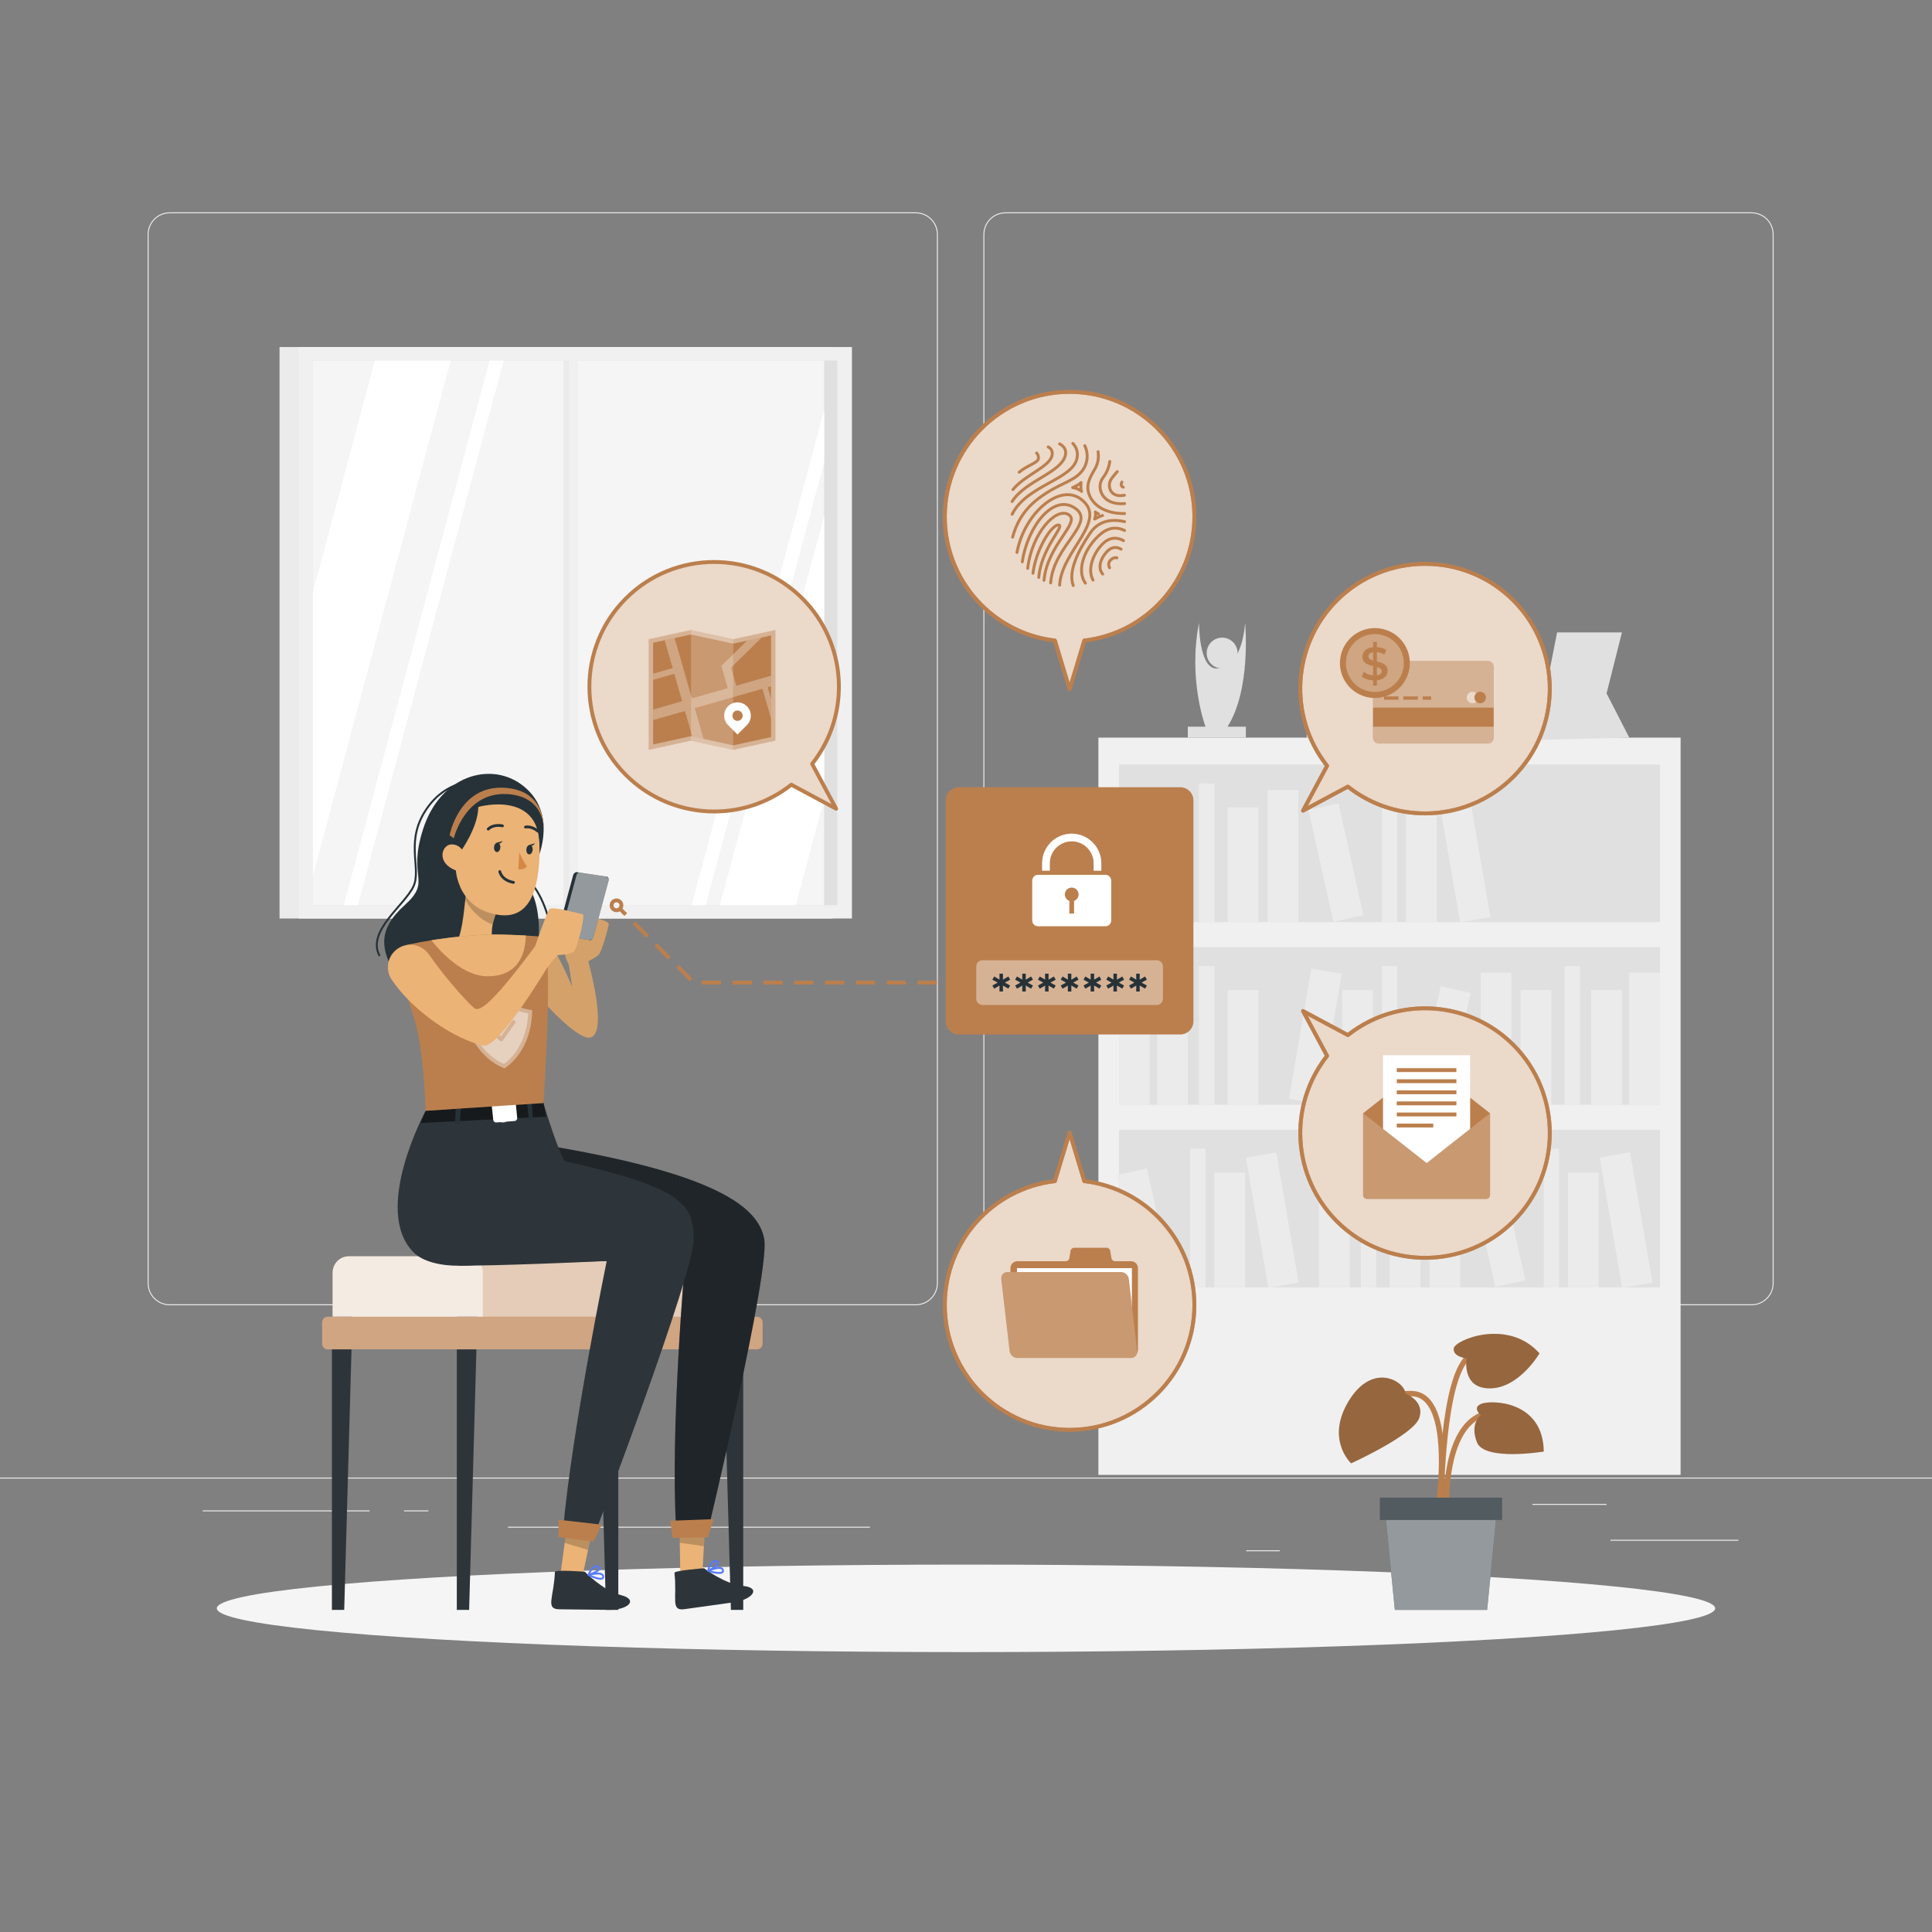 <?xml version="1.0" encoding="utf-8"?>
<!-- Generator: Adobe Illustrator 27.5.0, SVG Export Plug-In . SVG Version: 6.00 Build 0)  -->
<svg version="1.1" xmlns="http://www.w3.org/2000/svg" xmlns:xlink="http://www.w3.org/1999/xlink" x="0px" y="0px"
	 viewBox="0 0 500 500" style="enable-background:new 0 0 500 500;" xml:space="preserve">
<rect x="0" y="0" width="500" height="500" fill="#808080" stroke="none"/>
<g id="Background_Complete">
	<g>
		<rect y="382.398" style="fill:#EBEBEB;" width="500" height="0.25"/>
		<rect x="416.779" y="398.494" style="fill:#EBEBEB;" width="33.122" height="0.25"/>
		<rect x="322.527" y="401.208" style="fill:#EBEBEB;" width="8.693" height="0.25"/>
		<rect x="396.586" y="389.208" style="fill:#EBEBEB;" width="19.192" height="0.25"/>
		<rect x="52.459" y="390.888" style="fill:#EBEBEB;" width="43.193" height="0.25"/>
		<rect x="104.556" y="390.888" style="fill:#EBEBEB;" width="6.333" height="0.25"/>
		<rect x="131.471" y="395.111" style="fill:#EBEBEB;" width="93.676" height="0.25"/>
		<path style="fill:#EBEBEB;" d="M237.014,337.8H43.915c-3.147,0-5.708-2.561-5.708-5.708V60.66c0-3.147,2.561-5.708,5.708-5.708
			h193.099c3.146,0,5.707,2.561,5.707,5.708v271.432C242.721,335.239,240.16,337.8,237.014,337.8z M43.915,55.203
			c-3.01,0-5.458,2.448-5.458,5.458v271.432c0,3.01,2.448,5.458,5.458,5.458h193.099c3.009,0,5.457-2.448,5.457-5.458V60.66
			c0-3.009-2.448-5.458-5.457-5.458H43.915z"/>
		<path style="fill:#EBEBEB;" d="M453.31,337.8H260.212c-3.147,0-5.707-2.561-5.707-5.708V60.66c0-3.147,2.561-5.708,5.707-5.708
			H453.31c3.148,0,5.708,2.561,5.708,5.708v271.432C459.019,335.239,456.458,337.8,453.31,337.8z M260.212,55.203
			c-3.009,0-5.457,2.448-5.457,5.458v271.432c0,3.01,2.448,5.458,5.457,5.458H453.31c3.01,0,5.458-2.448,5.458-5.458V60.66
			c0-3.009-2.448-5.458-5.458-5.458H260.212z"/>
	</g>
	<g>
		<g>
			<rect x="72.346" y="89.812" style="fill:#EBEBEB;" width="143.132" height="147.895"/>
			<rect x="77.346" y="89.812" style="fill:#F0F0F0;" width="143.132" height="147.895"/>
			<rect x="80.955" y="93.318" style="fill:#E0E0E0;" width="135.729" height="140.953"/>
			<rect x="80.953" y="93.317" style="fill:#F5F5F5;" width="132.34" height="140.95"/>
			<rect x="145.805" y="93.318" style="fill:#EBEBEB;" width="2.687" height="140.953"/>
			<polygon style="fill:#FFFFFF;" points="130.333,93.317 92.613,234.267 88.993,234.267 126.713,93.317 			"/>
			<rect x="147.341" y="91.144" style="fill:#F0F0F0;" width="2.304" height="145.828"/>
			<polygon style="fill:#FFFFFF;" points="116.643,93.317 80.953,226.707 80.953,153.387 97.023,93.317 			"/>
			<polygon style="fill:#FFFFFF;" points="213.293,106.107 213.293,119.637 182.613,234.267 178.993,234.267 			"/>
			<polygon style="fill:#FFFFFF;" points="213.293,133.427 213.293,206.747 205.933,234.267 186.313,234.267 			"/>
		</g>
		<g>
			<rect x="284.264" y="190.901" style="fill:#F0F0F0;" width="150.674" height="190.797"/>
			<g>
				<rect x="289.59" y="197.855" style="fill:#E0E0E0;" width="140.022" height="40.799"/>
				<rect x="289.59" y="204.46" style="fill:#EBEBEB;" width="7.954" height="34.194"/>
				<rect x="328.052" y="204.46" style="fill:#EBEBEB;" width="7.954" height="34.194"/>
				
					<rect x="374.677" y="204.033" transform="matrix(0.986 -0.17 0.17 0.986 -32.054 67.521)" style="fill:#EBEBEB;" width="7.954" height="34.195"/>
				<rect x="299.446" y="208.966" style="fill:#EBEBEB;" width="7.954" height="29.688"/>
				<rect x="317.729" y="208.966" style="fill:#EBEBEB;" width="7.954" height="29.688"/>
				<rect x="363.876" y="208.966" style="fill:#EBEBEB;" width="7.954" height="29.688"/>
				
					<rect x="341.814" y="208.457" transform="matrix(0.976 -0.217 0.217 0.976 -40.203 80.32)" style="fill:#EBEBEB;" width="7.954" height="29.688"/>
				<rect x="310.301" y="202.762" style="fill:#EBEBEB;" width="3.977" height="35.892"/>
				<rect x="357.613" y="202.762" style="fill:#EBEBEB;" width="3.977" height="35.892"/>
			</g>
			<g>
				
					<rect x="289.59" y="245.115" transform="matrix(-1 -1.224647e-16 1.224647e-16 -1 719.203 531.029)" style="fill:#E0E0E0;" width="140.022" height="40.799"/>
				
					<rect x="421.658" y="251.72" transform="matrix(-1 -1.224647e-16 1.224647e-16 -1 851.271 537.634)" style="fill:#EBEBEB;" width="7.954" height="34.194"/>
				
					<rect x="383.197" y="251.72" transform="matrix(-1 -1.224647e-16 1.224647e-16 -1 774.348 537.634)" style="fill:#EBEBEB;" width="7.954" height="34.194"/>
				
					<rect x="336.572" y="251.293" transform="matrix(-0.986 -0.17 0.17 -0.986 630.565 590.721)" style="fill:#EBEBEB;" width="7.954" height="34.194"/>
				
					<rect x="411.802" y="256.226" transform="matrix(-1 -1.224647e-16 1.224647e-16 -1 831.559 542.14)" style="fill:#EBEBEB;" width="7.954" height="29.688"/>
				
					<rect x="393.52" y="256.226" transform="matrix(-1 -1.224647e-16 1.224647e-16 -1 794.994 542.14)" style="fill:#EBEBEB;" width="7.954" height="29.688"/>
				
					<rect x="347.372" y="256.226" transform="matrix(-1 -1.224647e-16 1.224647e-16 -1 702.699 542.14)" style="fill:#EBEBEB;" width="7.954" height="29.688"/>
				
					<rect x="369.435" y="255.717" transform="matrix(-0.976 -0.217 0.217 -0.976 679.248 615.675)" style="fill:#EBEBEB;" width="7.954" height="29.688"/>
				
					<rect x="404.924" y="250.022" transform="matrix(-1 -1.224647e-16 1.224647e-16 -1 813.826 535.936)" style="fill:#EBEBEB;" width="3.977" height="35.892"/>
				
					<rect x="357.613" y="250.022" transform="matrix(-1 -1.224647e-16 1.224647e-16 -1 719.203 535.936)" style="fill:#EBEBEB;" width="3.977" height="35.892"/>
				<rect x="289.59" y="251.72" style="fill:#EBEBEB;" width="7.954" height="34.194"/>
				<rect x="299.446" y="256.226" style="fill:#EBEBEB;" width="7.954" height="29.688"/>
				<rect x="317.729" y="256.226" style="fill:#EBEBEB;" width="7.954" height="29.688"/>
				<rect x="310.301" y="250.022" style="fill:#EBEBEB;" width="3.977" height="35.892"/>
			</g>
			<g>
				<rect x="289.59" y="292.375" style="fill:#E0E0E0;" width="140.022" height="40.799"/>
				<g>
					<rect x="369.958" y="298.979" style="fill:#EBEBEB;" width="7.954" height="34.194"/>
					
						<rect x="416.583" y="298.552" transform="matrix(0.986 -0.17 0.17 0.986 -47.498 76.011)" style="fill:#EBEBEB;" width="7.954" height="34.194"/>
					<rect x="341.353" y="303.486" style="fill:#EBEBEB;" width="7.954" height="29.688"/>
					<rect x="359.636" y="303.486" style="fill:#EBEBEB;" width="7.954" height="29.688"/>
					<rect x="405.783" y="303.486" style="fill:#EBEBEB;" width="7.954" height="29.688"/>
					
						<rect x="383.72" y="302.976" transform="matrix(0.976 -0.217 0.217 0.976 -59.707 91.66)" style="fill:#EBEBEB;" width="7.954" height="29.688"/>
					<rect x="352.208" y="297.282" style="fill:#EBEBEB;" width="3.977" height="35.892"/>
					<rect x="399.52" y="297.282" style="fill:#EBEBEB;" width="3.977" height="35.892"/>
					
						<rect x="325.073" y="298.552" transform="matrix(0.986 -0.17 0.17 0.986 -48.828 60.47)" style="fill:#EBEBEB;" width="7.954" height="34.194"/>
					<rect x="314.273" y="303.486" style="fill:#EBEBEB;" width="7.954" height="29.688"/>
					
						<rect x="292.21" y="302.976" transform="matrix(0.976 -0.217 0.217 0.976 -61.886 71.811)" style="fill:#EBEBEB;" width="7.954" height="29.688"/>
					<rect x="308.009" y="297.282" style="fill:#EBEBEB;" width="3.977" height="35.892"/>
				</g>
			</g>
			<path style="fill:#E0E0E0;" d="M307.4,190.901v-2.832h4.586c0,0-4.586-12.026-1.685-26.885c0,0-0.066,11.737,4.473,11.82
				c6.932,0.127,7.453-11.82,7.453-11.82s1.67,17.099-4.55,26.885h4.754v2.832H307.4z"/>
			<path style="fill:#E0E0E0;" d="M320.292,169.018c0,2.21-1.791,4.001-4.001,4.001c-2.21,0-4.001-1.791-4.001-4.001
				c0-2.21,1.791-4.001,4.001-4.001C318.501,165.017,320.292,166.808,320.292,169.018z"/>
			<path style="fill:#E0E0E0;" d="M338.168,190.901v-1.652l4.846-2.254l-2.423-2.367l6.03-21.302v13.299c0,0-0.831,0-0.831,1.916
				c0,1.916,2.747,1.465,2.747-0.113c0-1.578-0.902-1.803-0.902-1.803v-13.863l5.523,21.076l-2.48,3.156l4.959,2.254v1.652H338.168z
				"/>
			<polygon style="fill:#E0E0E0;" points="367.853,190.901 367.853,189.587 372.319,188.573 372.319,169.018 376.151,163.664 
				379.419,167.857 379.419,176.832 381.11,174.484 383.477,173.583 385.168,177.283 381.561,188.573 385.168,189.587 
				385.168,190.901 			"/>
			<polygon style="fill:#E0E0E0;" points="397.497,191.5 402.975,163.664 419.757,163.664 415.78,179.447 421.658,190.901 			"/>
		</g>
	</g>
</g>
<g id="Background_Simple" style="display:none;">
	<g style="display:inline;">
		<path style="fill:#bb7f4d;" d="M97.21,110.249c27.919-59.449,127.059-51.062,165.317-9.255
			c38.258,41.806,50.696,68.599,85.208,52.983c34.512-15.616,78.518-11.44,81.043,38.164s-37.913,108.263-102.09,125.615
			c-64.177,17.352-64.161,78.759-149.1,66.368c-46.31-6.756-47.365-56.86-40.825-98.301
			C143.302,244.383,64.831,179.193,97.21,110.249z"/>
		<path style="opacity:0.9;fill:#FFFFFF;" d="M97.21,110.249c27.919-59.449,127.059-51.062,165.317-9.255
			c38.258,41.806,50.696,68.599,85.208,52.983c34.512-15.616,78.518-11.44,81.043,38.164s-37.913,108.263-102.09,125.615
			c-64.177,17.352-64.161,78.759-149.1,66.368c-46.31-6.756-47.365-56.86-40.825-98.301
			C143.302,244.383,64.831,179.193,97.21,110.249z"/>
	</g>
</g>
<g id="Shadow_1_">
	<ellipse id="_x3C_Path_x3E__359_" style="fill:#F5F5F5;" cx="250" cy="416.238" rx="193.889" ry="11.323"/>
</g>
<g id="Plant">
	<g>
		<g>
			<path style="fill:#bb7f4d;" d="M372.956,389.958c0.125-0.844,3.011-20.754-2.77-27.628c-1.28-1.521-2.894-2.317-4.8-2.364
				c-11.669-0.273-13.265,9.099-13.28,9.195l1.376,0.212c0.053-0.336,1.437-8.268,11.87-8.015c1.51,0.037,2.743,0.648,3.768,1.868
				c5.381,6.399,2.488,26.326,2.458,26.527L372.956,389.958z"/>
		</g>
		<g>
			<path style="fill:#bb7f4d;" d="M373.662,389.051l1.392-0.044c-0.006-0.183-0.463-18.345,8.486-22.098
				c8.77-3.674,12.715,3.88,12.879,4.204l1.244-0.625c-0.046-0.09-4.675-9.05-14.661-4.862
				C373.172,369.747,373.638,388.265,373.662,389.051z"/>
		</g>
		<g>
			<path style="fill:#bb7f4d;" d="M373.622,390.478c0-0.29,0.084-29.014,5.684-37.416c5.378-8.066,14.052-4.269,14.418-4.102
				l0.576-1.268c-0.101-0.046-10.111-4.464-16.152,4.598c-5.833,8.75-5.917,36.989-5.918,38.187L373.622,390.478z"/>
		</g>
		<path style="fill:#bb7f4d;" d="M363.717,360.656c0,0,5.095,1.878,3.58,6.313c-1.515,4.435-17.626,11.733-17.626,11.733
			s-6.747-6.185-0.551-16.243C355.317,352.401,363.579,357.483,363.717,360.656z"/>
		<path style="fill:#bb7f4d;" d="M379.558,351.55c0,0-3.617-0.388-3.326-2.592c0.291-2.203,14.061-7.874,22.186,1.296
			c0,0-5.202,8.936-12.722,9.053C378.176,359.423,379.558,351.55,379.558,351.55z"/>
		<path style="fill:#bb7f4d;" d="M383.271,366.268c0,0-2.497-2.016,0.198-3c2.694-0.984,15.913-0.704,16.051,12.39
			c0,0-15.396,2.559-17.302-2.429C380.312,368.242,383.271,366.268,383.271,366.268z"/>
		<path style="opacity:0.2;enable-background:new    ;" d="M363.717,360.656c0,0,5.095,1.878,3.58,6.313
			c-1.515,4.435-17.626,11.733-17.626,11.733s-6.747-6.185-0.551-16.243C355.317,352.401,363.579,357.483,363.717,360.656z"/>
		<path style="opacity:0.2;enable-background:new    ;" d="M379.558,351.55c0,0-3.617-0.388-3.326-2.592
			c0.291-2.203,14.061-7.874,22.186,1.296c0,0-5.202,8.936-12.722,9.053C378.176,359.423,379.558,351.55,379.558,351.55z"/>
		<path style="opacity:0.2;enable-background:new    ;" d="M383.271,366.268c0,0-2.497-2.016,0.198-3
			c2.694-0.984,15.913-0.704,16.051,12.39c0,0-15.396,2.559-17.302-2.429C380.312,368.242,383.271,366.268,383.271,366.268z"/>
		<polygon style="fill:#263238;" points="360.979,416.635 384.871,416.635 387.449,390.477 358.402,390.477 		"/>
		<polygon style="opacity:0.5;fill:#FFFFFF;enable-background:new    ;" points="360.979,416.635 384.871,416.635 387.449,390.477 
			358.402,390.477 		"/>
		
			<rect x="357.126" y="387.591" transform="matrix(-1 -1.224647e-16 1.224647e-16 -1 745.851 780.953)" style="fill:#263238;" width="31.598" height="5.772"/>
		
			<rect x="357.126" y="387.591" transform="matrix(-1 -1.224647e-16 1.224647e-16 -1 745.851 780.953)" style="opacity:0.2;fill:#FFFFFF;enable-background:new    ;" width="31.598" height="5.772"/>
	</g>
</g>
<g id="Icon_5">
	<g>
		<g>
			<path style="fill:#bb7f4d;" d="M345.974,316.078c12.611,12.611,33.058,12.611,45.67,0c12.611-12.611,12.611-33.058,0-45.67
				c-11.7-11.7-30.14-12.537-42.815-2.528l-11.6-6.217l6.217,11.6C333.437,285.938,334.274,304.378,345.974,316.078z"/>
			<path style="opacity:0.7;fill:#FFFFFF;" d="M345.974,316.078c12.611,12.611,33.058,12.611,45.67,0
				c12.611-12.611,12.611-33.058,0-45.67c-11.7-11.7-30.14-12.537-42.815-2.528l-11.6-6.217l6.217,11.6
				C333.437,285.938,334.274,304.378,345.974,316.078z"/>
		</g>
		<g>
			<path style="fill:#bb7f4d;" d="M367.96,276.157l-15.178,11.947v21.13c0,0.565,0.458,1.023,1.023,1.023h30.788
				c0.565,0,1.023-0.458,1.023-1.023v-21.13l-15.222-11.948C369.68,275.595,368.674,275.595,367.96,276.157z"/>
			<rect x="357.924" y="273.09" style="fill:#FFFFFF;" width="22.549" height="30.593"/>
			<path style="fill:#bb7f4d;" d="M369.221,301.008l-16.44-12.904v21.13c0,0.565,0.458,1.023,1.023,1.023h30.788
				c0.565,0,1.023-0.458,1.023-1.023v-21.13L369.221,301.008z"/>
			<path style="opacity:0.2;fill:#FFFFFF;" d="M369.221,301.008l-16.44-12.904v21.13c0,0.565,0.458,1.023,1.023,1.023h30.788
				c0.565,0,1.023-0.458,1.023-1.023v-21.13L369.221,301.008z"/>
			<line style="fill:none;stroke:#bb7f4d;stroke-miterlimit:10;" x1="361.484" y1="276.947" x2="376.913" y2="276.947"/>
			<line style="fill:none;stroke:#bb7f4d;stroke-miterlimit:10;" x1="361.484" y1="279.815" x2="376.913" y2="279.815"/>
			<line style="fill:none;stroke:#bb7f4d;stroke-miterlimit:10;" x1="361.484" y1="282.683" x2="376.913" y2="282.683"/>
			<line style="fill:none;stroke:#bb7f4d;stroke-miterlimit:10;" x1="361.484" y1="285.551" x2="376.913" y2="285.551"/>
			<line style="fill:none;stroke:#bb7f4d;stroke-miterlimit:10;" x1="361.484" y1="288.419" x2="376.913" y2="288.419"/>
			<line style="fill:none;stroke:#bb7f4d;stroke-miterlimit:10;" x1="361.484" y1="291.288" x2="370.913" y2="291.288"/>
		</g>
		<g>
			<g>
				<path style="fill:#bb7f4d;" d="M368.81,326.022c-8.398,0-16.795-3.197-23.189-9.59c-11.677-11.678-12.844-30.2-2.77-43.22
					l-6.063-11.313c-0.104-0.194-0.068-0.434,0.087-0.59c0.156-0.155,0.396-0.191,0.59-0.087l11.313,6.063
					c13.02-10.073,31.542-8.909,43.22,2.77c12.786,12.786,12.786,33.591,0,46.377C385.605,322.824,377.207,326.022,368.81,326.022z
					 M338.452,262.886l5.435,10.141c0.094,0.176,0.075,0.39-0.048,0.546c-9.978,12.635-8.907,30.756,2.489,42.152
					c12.396,12.396,32.566,12.396,44.963,0c12.397-12.397,12.397-32.566,0-44.963c-11.396-11.396-29.518-12.468-42.151-2.489
					c-0.156,0.125-0.371,0.143-0.546,0.048L338.452,262.886z"/>
			</g>
			<g style="opacity:0.7;">
				<path style="fill:#bb7f4d;" d="M368.81,326.022c-8.398,0-16.795-3.197-23.189-9.59c-11.677-11.678-12.844-30.2-2.77-43.22
					l-6.063-11.313c-0.104-0.194-0.068-0.434,0.087-0.59c0.156-0.155,0.396-0.191,0.59-0.087l11.313,6.063
					c13.02-10.073,31.542-8.909,43.22,2.77c12.786,12.786,12.786,33.591,0,46.377C385.605,322.824,377.207,326.022,368.81,326.022z
					 M338.452,262.886l5.435,10.141c0.094,0.176,0.075,0.39-0.048,0.546c-9.978,12.635-8.907,30.756,2.489,42.152
					c12.396,12.396,32.566,12.396,44.963,0c12.397-12.397,12.397-32.566,0-44.963c-11.396-11.396-29.518-12.468-42.151-2.489
					c-0.156,0.125-0.371,0.143-0.546,0.048L338.452,262.886z"/>
			</g>
		</g>
	</g>
</g>
<g id="Icon_4">
	<g>
		<g>
			<path style="fill:#bb7f4d;" d="M391.644,201.049c12.611-12.611,12.611-33.058,0-45.67c-12.611-12.611-33.059-12.611-45.67,0
				c-11.7,11.7-12.537,30.14-2.528,42.815l-6.217,11.6l11.6-6.217C361.504,213.586,379.944,212.749,391.644,201.049z"/>
			<path style="opacity:0.7;fill:#FFFFFF;" d="M391.644,201.049c12.611-12.611,12.611-33.058,0-45.67
				c-12.611-12.611-33.059-12.611-45.67,0c-11.7,11.7-12.537,30.14-2.528,42.815l-6.217,11.6l11.6-6.217
				C361.504,213.586,379.944,212.749,391.644,201.049z"/>
		</g>
		<g>
			<g>
				<path style="fill:#bb7f4d;" d="M385.054,192.43h-28.22c-0.837,0-1.516-0.679-1.516-1.517v-18.33
					c0-0.838,0.679-1.517,1.516-1.517h28.22c0.837,0,1.516,0.679,1.516,1.517v18.33C386.57,191.751,385.891,192.43,385.054,192.43z"
					/>
				<path style="opacity:0.4;fill:#FFFFFF;" d="M386.567,172.589v10.54h-31.25v-10.54c0-0.84,0.68-1.52,1.52-1.52h28.22
					C385.887,171.069,386.567,171.749,386.567,172.589z"/>
				<path style="opacity:0.4;fill:#FFFFFF;" d="M355.317,188.079h31.25v2.84c0,0.83-0.68,1.51-1.51,1.51h-28.22
					c-0.84,0-1.52-0.68-1.52-1.51V188.079z"/>
				<circle style="opacity:0.5;fill:#FFFFFF;" cx="381.072" cy="180.513" r="1.491"/>
				<circle style="fill:#bb7f4d;" cx="383.072" cy="180.513" r="1.491"/>
				<rect x="358.186" y="180.232" style="fill:#bb7f4d;" width="3.758" height="0.857"/>
				<rect x="363.186" y="180.232" style="fill:#bb7f4d;" width="3.758" height="0.857"/>
				<rect x="368.186" y="180.232" style="fill:#bb7f4d;" width="2.198" height="0.857"/>
			</g>
			<g>
				
					<ellipse transform="matrix(0.23 -0.973 0.973 0.23 107.156 478.325)" style="fill:#bb7f4d;" cx="355.773" cy="171.464" rx="9.049" ry="9.049"/>
				
					<ellipse transform="matrix(0.23 -0.973 0.973 0.23 107.156 478.325)" style="opacity:0.3;fill:#FFFFFF;" cx="355.773" cy="171.464" rx="7.492" ry="7.492"/>
				<g>
					<path style="fill:#bb7f4d;" d="M356.341,176.07v1.343h-0.983v-1.331c-1.176-0.072-2.315-0.455-2.939-0.996l0.54-1.211
						c0.588,0.48,1.487,0.827,2.399,0.911v-2.398c-1.332-0.324-2.759-0.756-2.759-2.423c0-1.223,0.888-2.29,2.759-2.471v-1.355
						h0.983v1.331c0.887,0.048,1.787,0.312,2.435,0.732l-0.492,1.211c-0.636-0.372-1.308-0.576-1.943-0.648v2.423
						c1.331,0.324,2.782,0.743,2.782,2.411C359.124,174.822,358.224,175.877,356.341,176.07z M355.358,170.936v-2.135
						c-0.852,0.132-1.211,0.563-1.211,1.091C354.147,170.469,354.662,170.732,355.358,170.936z M357.588,173.707
						c0-0.588-0.528-0.864-1.247-1.067v2.123C357.217,174.63,357.588,174.223,357.588,173.707z"/>
				</g>
			</g>
		</g>
		<g>
			<g>
				<path style="fill:#bb7f4d;" d="M368.797,211.01c-7.037,0-14.097-2.256-20.019-6.838l-11.313,6.063
					c-0.194,0.103-0.434,0.068-0.59-0.087c-0.156-0.156-0.191-0.396-0.087-0.59l6.063-11.313
					c-10.075-13.02-8.908-31.542,2.77-43.219c12.786-12.786,33.591-12.786,46.377,0c12.786,12.786,12.786,33.59,0,46.377l0,0
					C385.632,207.768,377.231,211.01,368.797,211.01z M348.83,203.077c0.11,0,0.22,0.037,0.31,0.107
					c12.634,9.977,30.755,8.907,42.151-2.489l0,0c12.396-12.396,12.396-32.567,0-44.963c-12.396-12.396-32.566-12.396-44.963,0
					c-11.396,11.396-12.467,29.517-2.489,42.151c0.123,0.156,0.142,0.371,0.048,0.546l-5.436,10.142l10.142-5.435
					C348.668,203.097,348.749,203.077,348.83,203.077z M391.645,201.049h0.01H391.645z"/>
			</g>
			<g style="opacity:0.7;">
				<path style="fill:#bb7f4d;" d="M368.797,211.01c-7.037,0-14.097-2.256-20.019-6.838l-11.313,6.063
					c-0.194,0.103-0.434,0.068-0.59-0.087c-0.156-0.156-0.191-0.396-0.087-0.59l6.063-11.313
					c-10.075-13.02-8.908-31.542,2.77-43.219c12.786-12.786,33.591-12.786,46.377,0c12.786,12.786,12.786,33.59,0,46.377l0,0
					C385.632,207.768,377.231,211.01,368.797,211.01z M348.83,203.077c0.11,0,0.22,0.037,0.31,0.107
					c12.634,9.977,30.755,8.907,42.151-2.489l0,0c12.396-12.396,12.396-32.567,0-44.963c-12.396-12.396-32.566-12.396-44.963,0
					c-11.396,11.396-12.467,29.517-2.489,42.151c0.123,0.156,0.142,0.371,0.048,0.546l-5.436,10.142l10.142-5.435
					C348.668,203.097,348.749,203.077,348.83,203.077z M391.645,201.049h0.01H391.645z"/>
			</g>
		</g>
	</g>
</g>
<g id="Icon_3">
	<g>
		<g>
			<path style="fill:#bb7f4d;" d="M244.518,337.743c0,17.835,14.458,32.293,32.293,32.293c17.835,0,32.293-14.458,32.293-32.293
				c0-16.546-12.447-30.178-28.487-32.063l-3.807-12.598l-3.807,12.598C256.965,307.565,244.518,321.197,244.518,337.743z"/>
			<path style="opacity:0.7;fill:#FFFFFF;" d="M244.518,337.743c0,17.835,14.458,32.293,32.293,32.293
				c17.835,0,32.293-14.458,32.293-32.293c0-16.546-12.447-30.178-28.487-32.063l-3.807-12.598l-3.807,12.598
				C256.965,307.565,244.518,321.197,244.518,337.743z"/>
		</g>
		<g>
			<path style="fill:#bb7f4d;" d="M292.71,326.403h-4.13c-0.465,0-0.862-0.336-0.938-0.795l-0.314-1.895
				c-0.076-0.459-0.473-0.795-0.938-0.795h-8.393c-0.465,0-0.862,0.336-0.938,0.795l-0.314,1.895
				c-0.076,0.459-0.473,0.795-0.938,0.795h-12.513c-0.992,0-1.796,0.804-1.796,1.796v21.107c0,0.992,0.804,1.796,1.796,1.796h29.415
				c0.992,0,1.796-0.804,1.796-1.796v-21.107C294.507,327.207,293.703,326.403,292.71,326.403z"/>
			<rect x="263.184" y="328.199" style="fill:#FFFFFF;" width="29.751" height="21.107"/>
			<path style="fill:#bb7f4d;" d="M292.711,351.439h-29.415c-0.992,0-1.891-0.817-2.008-1.824l-2.158-18.582
				c-0.117-1.007,0.592-1.824,1.584-1.824h29.415c0.992,0,1.891,0.817,2.008,1.824l2.159,18.582
				C294.412,350.622,293.703,351.439,292.711,351.439z"/>
			<path style="opacity:0.2;fill:#FFFFFF;" d="M292.711,351.439h-29.415c-0.992,0-1.891-0.817-2.008-1.824l-2.158-18.582
				c-0.117-1.007,0.592-1.824,1.584-1.824h29.415c0.992,0,1.891,0.817,2.008,1.824l2.159,18.582
				C294.412,350.622,293.703,351.439,292.711,351.439z"/>
		</g>
		<g>
			<g>
				<path style="fill:#bb7f4d;" d="M276.811,370.536c-18.082,0-32.793-14.711-32.793-32.793c0-16.515,12.273-30.437,28.603-32.52
					l3.712-12.286c0.127-0.422,0.83-0.422,0.957,0l3.712,12.286c16.33,2.083,28.603,16.005,28.603,32.52
					C309.605,355.825,294.894,370.536,276.811,370.536z M276.811,294.81l-3.328,11.015c-0.058,0.19-0.223,0.329-0.42,0.353
					c-15.989,1.878-28.045,15.448-28.045,31.565c0,17.53,14.263,31.793,31.793,31.793c17.531,0,31.794-14.263,31.794-31.793
					c0-16.117-12.057-29.688-28.045-31.565c-0.197-0.023-0.362-0.162-0.42-0.353L276.811,294.81z"/>
			</g>
			<g style="opacity:0.7;">
				<path style="fill:#bb7f4d;" d="M276.811,370.536c-18.082,0-32.793-14.711-32.793-32.793c0-16.515,12.273-30.437,28.603-32.52
					l3.712-12.286c0.127-0.422,0.83-0.422,0.957,0l3.712,12.286c16.33,2.083,28.603,16.005,28.603,32.52
					C309.605,355.825,294.894,370.536,276.811,370.536z M276.811,294.81l-3.328,11.015c-0.058,0.19-0.223,0.329-0.42,0.353
					c-15.989,1.878-28.045,15.448-28.045,31.565c0,17.53,14.263,31.793,31.793,31.793c17.531,0,31.794-14.263,31.794-31.793
					c0-16.117-12.057-29.688-28.045-31.565c-0.197-0.023-0.362-0.162-0.42-0.353L276.811,294.81z"/>
			</g>
		</g>
	</g>
</g>
<g id="Icon_2">
	<g>
		<g>
			<path style="fill:#bb7f4d;" d="M309.105,133.714c0-17.835-14.458-32.293-32.293-32.293c-17.835,0-32.293,14.458-32.293,32.293
				c0,16.546,12.447,30.178,28.487,32.063l3.807,12.598l3.807-12.598C296.658,163.891,309.105,150.26,309.105,133.714z"/>
			<path style="opacity:0.7;fill:#FFFFFF;" d="M309.105,133.714c0-17.835-14.458-32.293-32.293-32.293
				c-17.835,0-32.293,14.458-32.293,32.293c0,16.546,12.447,30.178,28.487,32.063l3.807,12.598l3.807-12.598
				C296.658,163.891,309.105,150.26,309.105,133.714z"/>
		</g>
		<g>
			<path style="fill:none;stroke:#bb7f4d;stroke-width:0.75;stroke-linecap:round;stroke-linejoin:round;stroke-miterlimit:10;" d="
				M265.959,147.088c1.106-9.177,7.312-15.828,10.533-13.936c3.402,1.997-5.448,7.743-6.303,17.025"/>
			<path style="fill:none;stroke:#bb7f4d;stroke-width:0.75;stroke-linecap:round;stroke-linejoin:round;stroke-miterlimit:10;" d="
				M264.567,145.398c1.28-8.808,7.806-17.623,13.483-13.998c5.969,3.806-5.441,9.657-6.143,19.466"/>
			<path style="fill:none;stroke:#bb7f4d;stroke-width:0.75;stroke-linecap:round;stroke-linejoin:round;stroke-miterlimit:10;" d="
				M267.329,148.355c0.765-6.067,4.709-12.499,6.579-12.482c1.954,0.018-4.457,5.915-5.076,13.554"/>
			<path style="fill:none;stroke:#bb7f4d;stroke-width:0.75;stroke-linecap:round;stroke-linejoin:round;stroke-miterlimit:10;" d="
				M263.19,142.97c1.927-10.234,11.048-17.985,16.586-13.775c7.222,5.489-5.058,13.226-5.545,22.236"/>
			<path style="fill:none;stroke:#bb7f4d;stroke-width:0.75;stroke-linecap:round;stroke-linejoin:round;stroke-miterlimit:10;" d="
				M277.751,151.541c-1.364-3.604,1.231-8.954,4.432-13.65c2.644-3.882,6.964-3.353,8.864-2.88"/>
			<path style="fill:none;stroke:#bb7f4d;stroke-width:0.75;stroke-linecap:round;stroke-linejoin:round;stroke-miterlimit:10;" d="
				M280.896,150.922c-2.526-3.611,0.083-9.601,4.084-12.829c2.414-1.948,4.613-1.531,6.06-0.807"/>
			<path style="fill:none;stroke:#bb7f4d;stroke-width:0.75;stroke-linecap:round;stroke-linejoin:round;stroke-miterlimit:10;" d="
				M282.879,150.129c-2.08-3.778,1.538-9.434,4.098-10.519c1.503-0.64,2.859-0.209,3.785,0.313"/>
			<path style="fill:none;stroke:#bb7f4d;stroke-width:0.75;stroke-linecap:round;stroke-linejoin:round;stroke-miterlimit:10;" d="
				M285.377,148.563c-1.106-1.224-0.96-3.492,0.988-5.677c1.475-1.649,2.887-1.287,3.771-0.758"/>
			<path style="fill:none;stroke:#bb7f4d;stroke-width:0.75;stroke-linecap:round;stroke-linejoin:round;stroke-miterlimit:10;" d="
				M287.158,146.942c-0.299-0.619-0.417-1.426,0.369-2.108c0.598-0.515,1.12-0.577,1.538-0.459"/>
			<path style="fill:none;stroke:#bb7f4d;stroke-width:0.75;stroke-linecap:round;stroke-linejoin:round;stroke-miterlimit:10;" d="
				M262.07,139.025v-0.007c0.703-2.769,2.435-6.818,6.686-10.005c5.329-4,8.62-4.133,11.02-6.811
				c1.809-2.032,1.969-4.703,0.974-6.867"/>
			<path style="fill:none;stroke:#bb7f4d;stroke-width:0.75;stroke-linecap:round;stroke-linejoin:round;stroke-miterlimit:10;" d="
				M277.647,114.751c0.793,0.828,1.44,2.087,1.071,3.868c-1.141,5.552-12.975,6.888-16.788,14.478"/>
			<path style="fill:none;stroke:#bb7f4d;stroke-width:0.75;stroke-linecap:round;stroke-linejoin:round;stroke-miterlimit:10;" d="
				M274.224,114.876c0.96,0.522,1.753,1.364,1.538,2.713c-0.758,4.661-10.394,6.728-13.831,12.21"/>
			<path style="fill:none;stroke:#bb7f4d;stroke-width:0.75;stroke-linecap:round;stroke-linejoin:round;stroke-miterlimit:10;" d="
				M271.267,115.669c0.619,0.327,1.141,0.898,1.044,1.92c-0.313,3.159-6.916,5.148-10.151,9.093"/>
			<path style="fill:none;stroke:#bb7f4d;stroke-width:0.75;stroke-linecap:round;stroke-linejoin:round;stroke-miterlimit:10;" d="
				M268.276,117.242c0.32,0.348,0.55,0.821,0.466,1.447c-0.146,1.127-2.832,1.698-4.988,3.514"/>
			<path style="fill:none;stroke:#bb7f4d;stroke-width:0.75;stroke-linecap:round;stroke-linejoin:round;stroke-miterlimit:10;" d="
				M284.18,116.901c0,0.007,0,0.007,0,0.007c0.174,1.169,0.146,2.804-0.786,4.397c-1.433,2.463-2.56,4.404-1.35,7.089
				c1.12,2.47,4.126,4.592,9.003,4.508"/>
			<path style="fill:none;stroke:#bb7f4d;stroke-width:0.75;stroke-linecap:round;stroke-linejoin:round;stroke-miterlimit:10;" d="
				M287.206,119.419c-0.139,1.19-0.584,2.699-1.746,4.195c-1.906,2.47-0.334,7.242,5.587,6.714"/>
			<path style="fill:none;stroke:#bb7f4d;stroke-width:0.75;stroke-linecap:round;stroke-linejoin:round;stroke-miterlimit:10;" d="
				M289.141,122.056c-0.828,0.981-1.906,2.08-2.011,3.103c-0.181,1.795,0.918,3.597,3.868,2.999"/>
			<path style="fill:none;stroke:#bb7f4d;stroke-width:0.75;stroke-linecap:round;stroke-linejoin:round;stroke-miterlimit:10;" d="
				M290.699,126.084c-0.633-0.223-0.612-0.765-0.362-1.329"/>
			<path style="fill:none;stroke:#bb7f4d;stroke-width:0.75;stroke-linecap:round;stroke-linejoin:round;stroke-miterlimit:10;" d="
				M277.594,126.192c0,0,1.563-0.667,2.181-1.309c0,0-0.184,1.468,0.125,2.294C279.9,127.176,279.154,126.4,277.594,126.192z"/>
			<path style="fill:none;stroke:#bb7f4d;stroke-width:0.75;stroke-linecap:round;stroke-linejoin:round;stroke-miterlimit:10;" d="
				M283.466,132.497c0,0,0.229,0.872-0.184,1.835c0,0,1.33-0.78,2.064-0.917C285.347,133.415,284.062,133.048,283.466,132.497z"/>
		</g>
		<g>
			<g>
				<path style="fill:#bb7f4d;" d="M276.811,178.874c-0.22,0-0.415-0.145-0.478-0.355l-3.712-12.286
					c-16.33-2.082-28.603-16.005-28.603-32.519c0-18.083,14.711-32.793,32.793-32.793c18.083,0,32.794,14.711,32.794,32.793
					c0,16.514-12.273,30.437-28.603,32.519l-3.712,12.286C277.227,178.73,277.032,178.874,276.811,178.874z M276.811,101.92
					c-17.531,0-31.793,14.263-31.793,31.793c0,16.117,12.057,29.687,28.045,31.566c0.197,0.023,0.362,0.162,0.42,0.352l3.328,11.014
					l3.328-11.014c0.058-0.19,0.223-0.329,0.42-0.352c15.989-1.879,28.045-15.449,28.045-31.566
					C308.605,116.183,294.342,101.92,276.811,101.92z"/>
			</g>
			<g style="opacity:0.7;">
				<path style="fill:#bb7f4d;" d="M276.811,178.874c-0.22,0-0.415-0.145-0.478-0.355l-3.712-12.286
					c-16.33-2.082-28.603-16.005-28.603-32.519c0-18.083,14.711-32.793,32.793-32.793c18.083,0,32.794,14.711,32.794,32.793
					c0,16.514-12.273,30.437-28.603,32.519l-3.712,12.286C277.227,178.73,277.032,178.874,276.811,178.874z M276.811,101.92
					c-17.531,0-31.793,14.263-31.793,31.793c0,16.117,12.057,29.687,28.045,31.566c0.197,0.023,0.362,0.162,0.42,0.352l3.328,11.014
					l3.328-11.014c0.058-0.19,0.223-0.329,0.42-0.352c15.989-1.879,28.045-15.449,28.045-31.566
					C308.605,116.183,294.342,101.92,276.811,101.92z"/>
			</g>
		</g>
	</g>
</g>
<g id="Icon_1">
	<g>
		<g>
			<g>
				<path style="fill:#bb7f4d;" d="M161.979,200.554c-12.611-12.611-12.611-33.058,0-45.67c12.611-12.611,33.058-12.611,45.67,0
					c11.7,11.7,12.537,30.14,2.528,42.815l6.217,11.6l-11.6-6.217C192.119,213.092,173.679,212.254,161.979,200.554z"/>
				<path style="opacity:0.7;fill:#FFFFFF;" d="M161.979,200.554c-12.611-12.611-12.611-33.058,0-45.67
					c12.611-12.611,33.058-12.611,45.67,0c11.7,11.7,12.537,30.14,2.528,42.815l6.217,11.6l-11.6-6.217
					C192.119,213.092,173.679,212.254,161.979,200.554z"/>
			</g>
		</g>
		<g>
			<polygon style="fill:#bb7f4d;" points="189.747,165.445 178.835,163.073 167.923,165.445 167.923,194.03 178.835,191.658 
				189.747,194.03 200.659,191.658 200.659,163.073 			"/>
			<polygon style="opacity:0.4;fill:#FFFFFF;" points="189.747,165.445 178.835,163.073 167.923,165.445 167.923,194.03 
				178.835,191.658 189.747,194.03 200.659,191.658 200.659,163.073 			"/>
			<polygon style="fill:#bb7f4d;" points="199.547,164.45 199.547,190.764 189.75,192.901 182.089,191.229 179.167,190.598 
				178.835,190.521 169.027,192.657 169.027,166.343 172.016,165.69 174.584,165.137 178.835,164.207 189.75,166.576 
				193.348,165.801 197.156,164.971 			"/>
			<polygon style="opacity:0.3;fill:#FFFFFF;" points="199.547,177.613 198.684,177.856 199.547,180.867 199.547,185.96 
				197.333,178.244 179.798,183.27 182.089,191.229 179.167,190.598 177.274,184 169.027,186.358 169.027,183.635 176.543,181.476 
				174.507,174.369 169.027,175.952 169.027,174.358 174.086,172.897 172.016,165.69 174.584,165.137 179.067,180.746 
				188.333,178.089 186.684,172.355 186.695,172.355 186.684,172.332 193.348,165.801 197.156,164.971 189.197,172.775 
				190.547,177.458 199.547,174.867 			"/>
			<polygon style="opacity:0.2;fill:#FFFFFF;" points="178.835,163.073 178.835,191.658 189.747,194.03 189.747,165.445 			"/>
			<path style="fill:#FFFFFF;" d="M193.299,182.778c-1.347-1.347-3.531-1.347-4.877,0c-1.347,1.347-1.347,3.531,0,4.877l2.439,2.439
				l2.439-2.439C194.646,186.309,194.646,184.125,193.299,182.778z M191.811,186.167L191.811,186.167
				c-0.525,0.525-1.376,0.525-1.9,0l0,0c-0.525-0.525-0.525-1.376,0-1.9c0.525-0.525,1.376-0.525,1.9,0
				C192.335,184.791,192.335,185.642,191.811,186.167z"/>
		</g>
		<g>
			<path style="fill:#bb7f4d;" d="M184.826,210.516c-8.435,0-16.834-3.241-23.201-9.608c-12.786-12.786-12.786-33.591,0-46.377
				c12.786-12.786,33.591-12.786,46.377,0c11.677,11.677,12.844,30.2,2.77,43.22l6.063,11.313c0.104,0.194,0.068,0.434-0.087,0.59
				c-0.156,0.156-0.396,0.191-0.59,0.087l-11.313-6.063C198.924,208.259,191.862,210.516,184.826,210.516z M184.814,145.94
				c-8.142,0-16.283,3.099-22.481,9.297c-12.396,12.396-12.396,32.566,0,44.963c11.396,11.396,29.517,12.465,42.151,2.489
				c0.157-0.122,0.371-0.141,0.546-0.048l10.142,5.436l-5.436-10.142c-0.094-0.176-0.075-0.39,0.048-0.546
				c9.977-12.634,8.907-30.755-2.489-42.151C201.097,149.04,192.956,145.94,184.814,145.94z"/>
		</g>
	</g>
</g>
<g id="Password">
	<g>
		<g>
			<g>
				<line style="fill:none;stroke:#bb7f4d;stroke-miterlimit:10;" x1="247.945" y1="254.296" x2="245.445" y2="254.296"/>
				<polyline style="fill:none;stroke:#bb7f4d;stroke-miterlimit:10;stroke-dasharray:4.989,2.993;" points="242.452,254.296 
					179.546,254.296 163,237.751 				"/>
				<line style="fill:none;stroke:#bb7f4d;stroke-miterlimit:10;" x1="161.942" y1="236.693" x2="160.174" y2="234.925"/>
			</g>
		</g>
		<path style="fill:none;stroke:#bb7f4d;stroke-miterlimit:10;" d="M160.817,234.296c0,0.702-0.569,1.272-1.272,1.272
			c-0.702,0-1.272-0.57-1.272-1.272c0-0.702,0.57-1.272,1.272-1.272C160.247,233.024,160.817,233.593,160.817,234.296z"/>
	</g>
	<g>
		<path style="fill:#bb7f4d;" d="M305.453,267.723h-57.282c-1.879,0-3.403-1.524-3.403-3.403v-57.184
			c0-1.879,1.523-3.403,3.403-3.403h57.282c1.879,0,3.403,1.523,3.403,3.403v57.184C308.856,266.2,307.332,267.723,305.453,267.723z
			"/>
		<path style="opacity:0.4;fill:#FFFFFF;" d="M299.378,260.078h-45.133c-0.878,0-1.59-0.712-1.59-1.59v-8.382
			c0-0.878,0.712-1.59,1.59-1.59h45.133c0.878,0,1.59,0.712,1.59,1.59v8.382C300.969,259.366,300.257,260.078,299.378,260.078z"/>
		<g>
			<path style="fill:#263238;" d="M260.052,254.296l1.367,0.755l-0.468,0.815l-1.391-0.815l0.012,1.547h-0.911l0.012-1.535
				l-1.379,0.803l-0.479-0.815l1.379-0.755l-1.379-0.756l0.479-0.828l1.379,0.816l-0.012-1.535h0.911l-0.012,1.547l1.391-0.828
				l0.468,0.828L260.052,254.296z"/>
			<path style="fill:#263238;" d="M265.951,254.296l1.367,0.755l-0.468,0.815l-1.391-0.815l0.012,1.547h-0.911l0.012-1.535
				l-1.379,0.803l-0.48-0.815l1.379-0.755l-1.379-0.756l0.48-0.828l1.379,0.816l-0.012-1.535h0.911l-0.012,1.547l1.391-0.828
				l0.468,0.828L265.951,254.296z"/>
			<path style="fill:#263238;" d="M271.849,254.296l1.367,0.755l-0.468,0.815l-1.391-0.815l0.012,1.547h-0.911l0.012-1.535
				l-1.379,0.803l-0.48-0.815l1.379-0.755l-1.379-0.756l0.48-0.828l1.379,0.816l-0.012-1.535h0.911l-0.012,1.547l1.391-0.828
				l0.468,0.828L271.849,254.296z"/>
			<path style="fill:#263238;" d="M277.747,254.296l1.367,0.755l-0.468,0.815l-1.391-0.815l0.012,1.547h-0.911l0.012-1.535
				l-1.379,0.803l-0.48-0.815l1.379-0.755l-1.379-0.756l0.48-0.828l1.379,0.816l-0.012-1.535h0.911l-0.012,1.547l1.391-0.828
				l0.468,0.828L277.747,254.296z"/>
			<path style="fill:#263238;" d="M283.646,254.296l1.367,0.755l-0.468,0.815l-1.391-0.815l0.012,1.547h-0.911l0.012-1.535
				l-1.379,0.803l-0.48-0.815l1.379-0.755l-1.379-0.756l0.48-0.828l1.379,0.816l-0.012-1.535h0.911l-0.012,1.547l1.391-0.828
				l0.468,0.828L283.646,254.296z"/>
			<path style="fill:#263238;" d="M289.544,254.296l1.367,0.755l-0.468,0.815l-1.391-0.815l0.012,1.547h-0.911l0.012-1.535
				l-1.379,0.803l-0.48-0.815l1.379-0.755l-1.379-0.756l0.48-0.828l1.379,0.816l-0.012-1.535h0.911l-0.012,1.547l1.391-0.828
				l0.468,0.828L289.544,254.296z"/>
			<path style="fill:#263238;" d="M295.442,254.296l1.367,0.755l-0.468,0.815l-1.391-0.815l0.012,1.547h-0.911l0.012-1.535
				l-1.379,0.803l-0.48-0.815l1.379-0.755l-1.379-0.756l0.48-0.828l1.379,0.816l-0.012-1.535h0.911l-0.012,1.547l1.391-0.828
				l0.468,0.828L295.442,254.296z"/>
		</g>
		<g>
			<g>
				<path style="fill:#FFFFFF;" d="M285.025,225.349h-2v-1.939c0-3.124-2.542-5.665-5.665-5.665c-3.124,0-5.666,2.542-5.666,5.665
					v1.939h-2v-1.939c0-4.227,3.439-7.665,7.666-7.665c4.227,0,7.665,3.439,7.665,7.665V225.349z"/>
			</g>
			<path style="fill:#FFFFFF;" d="M286.083,226.404h-17.446c-0.827,0-1.497,0.67-1.497,1.497v10.325c0,0.827,0.67,1.497,1.497,1.497
				h17.446c0.827,0,1.497-0.67,1.497-1.497v-10.325C287.58,227.074,286.909,226.404,286.083,226.404z M277.97,233.147v3.279h-1.22
				v-3.279c-0.681-0.25-1.17-0.898-1.17-1.666c0-0.983,0.797-1.78,1.78-1.78c0.983,0,1.78,0.797,1.78,1.78
				C279.14,232.249,278.651,232.897,277.97,233.147z"/>
		</g>
	</g>
</g>
<g id="Character">
	<g>
		<path style="fill:#bb7f4d;" d="M193.357,341.675H86.093v-12.341c0-2.321,1.882-4.202,4.202-4.202h98.859
			c2.321,0,4.202,1.881,4.202,4.202V341.675z"/>
		<path style="opacity:0.6;fill:#FFFFFF;" d="M193.357,341.675H86.093v-12.341c0-2.321,1.882-4.202,4.202-4.202h98.859
			c2.321,0,4.202,1.881,4.202,4.202V341.675z"/>
		<path style="opacity:0.6;fill:#FFFFFF;" d="M124.957,341.675H86.093v-12.341c0-2.321,1.882-4.202,4.202-4.202h30.459
			c2.321,0,4.202,1.881,4.202,4.202V341.675z"/>
		<polygon style="fill:#2E353A;" points="160.019,416.635 156.83,416.635 154.704,340.768 160.019,340.768 		"/>
		<polygon style="fill:#2E353A;" points="89.083,416.635 85.894,416.635 85.894,340.768 91.209,340.768 		"/>
		<polygon style="fill:#2E353A;" points="121.411,416.635 118.222,416.635 118.222,340.768 123.537,340.768 		"/>
		<polygon style="fill:#2E353A;" points="192.348,416.635 189.158,416.635 187.032,340.768 192.348,340.768 		"/>
		<path style="fill:#bb7f4d;" d="M84.812,349.213h111.097c0.802,0,1.451-0.65,1.451-1.451v-5.542c0-0.802-0.65-1.451-1.451-1.451
			H84.812c-0.801,0-1.451,0.65-1.451,1.451v5.542C83.36,348.563,84.01,349.213,84.812,349.213z"/>
		<path style="opacity:0.3;fill:#FFFFFF;" d="M84.812,349.213h111.097c0.802,0,1.451-0.65,1.451-1.451v-5.542
			c0-0.802-0.65-1.451-1.451-1.451H84.812c-0.801,0-1.451,0.65-1.451,1.451v5.542C83.36,348.563,84.01,349.213,84.812,349.213z"/>
	</g>
	<g>
		<g>
			<g>
				<path style="fill:none;stroke:#263238;stroke-width:0.5;stroke-linecap:round;stroke-linejoin:round;stroke-miterlimit:10;" d="
					M137.855,222.212c0,0-2.078,3.754,0.61,7.606c2.688,3.852,5.515,12.041,3.376,16.188"/>
				<path style="fill:#263238;" d="M139.173,222.212c0,0,5.504-12.255-4.415-19.316c-8.016-5.706-20.769-2.222-25.253,11.641
					c-4.16,12.864,2.374,13.254-4.747,19.689c-7.121,6.434-6.91,11.803-0.488,20.855c6.422,9.052,20.367,11.619,28.098,5.259
					c7.731-6.361,8.637-22.712,5.217-29.438C134.165,224.176,139.173,222.212,139.173,222.212z"/>
				<path style="fill:none;stroke:#263238;stroke-width:0.5;stroke-linecap:round;stroke-linejoin:round;stroke-miterlimit:10;" d="
					M127.624,202.418c0,0-10.075-2.6-16.668,6.151c-6.593,8.75-1.714,16.007-3.956,20.832s-12.068,11.51-8.835,17.845"/>
			</g>
			<g>
				<path style="fill:#EBB376;" d="M139.971,242.387c2.624-0.54,8.127,13.085,8.127,13.085l-0.892-5.868l5.021-0.826
					c0,0,5.272,18.586,0.532,19.738c-2.737,0.665-10.216-6.824-14.791-12.313L139.971,242.387z"/>
				<path style="opacity:0.1;enable-background:new    ;" d="M139.971,242.387c2.624-0.54,8.127,13.085,8.127,13.085l-0.892-5.868
					l5.021-0.826c0,0,5.272,18.586,0.532,19.738c-2.737,0.665-10.216-6.824-14.791-12.313L139.971,242.387z"/>
			</g>
			<polygon style="fill:#EBB376;" points="181.743,407.676 176.06,407.103 175.923,399.096 175.81,391.75 182.667,391.331 
				182.182,399.985 			"/>
			<path style="fill:#2E353A;" d="M174.545,407.064c-0.072-0.626,7.658-1.205,7.658-1.205s5.382,4.139,10.112,4.578
				c4.73,0.44,2.553,3.544-2.565,4.257c-5.118,0.713-9.024,1.257-12.661,1.763C173.452,416.964,175.293,413.55,174.545,407.064z"/>
			
				<path style="fill:none;stroke:#577AFA;stroke-width:0.483;stroke-linecap:round;stroke-linejoin:round;stroke-miterlimit:10;" d="
				M183.259,406.537c0,0,0.608-2.968,2.124-2.494C187.128,404.591,183.259,406.537,183.259,406.537s3.313-1.472,3.783-0.322
				C187.751,407.957,183.259,406.537,183.259,406.537z"/>
			<polygon style="opacity:0.2;enable-background:new    ;" points="182.163,400.16 175.908,399.251 175.803,391.828 
				182.663,391.37 			"/>
			<path style="fill:#2E353A;" d="M197.783,320.685c-1.506-8.526-13.088-17.199-58.003-24.537l-20.919,31.426
				c0,0,30.581-1.437,58.447-1.437c0,0-3.925,44.21-2.303,69.695l8.244,0.152C183.248,395.983,199.288,329.211,197.783,320.685z"/>
			<path style="opacity:0.3;enable-background:new    ;" d="M197.783,320.685c-1.506-8.526-13.088-17.199-58.003-24.537
				l-20.919,31.426c0,0,30.581-1.437,58.447-1.437c0,0-3.925,44.21-2.303,69.695l8.244,0.152
				C183.248,395.983,199.288,329.211,197.783,320.685z"/>
			<polygon style="fill:#EBB376;" points="150.631,408.495 145.099,407.077 146.163,399.14 147.151,391.86 153.993,392.473 
				152.217,400.957 			"/>
			<path style="fill:#2E353A;" d="M143.606,406.812c0.022-0.63,7.753-0.044,7.753-0.044s4.701,4.898,9.311,6.041
				c4.61,1.144,1.993,3.887-3.174,3.825c-5.167-0.062-9.11-0.11-12.782-0.153C141.042,416.436,143.374,413.336,143.606,406.812z"/>
			
				<path style="fill:none;stroke:#577AFA;stroke-width:0.483;stroke-linecap:round;stroke-linejoin:round;stroke-miterlimit:10;" d="
				M152.3,407.596c0,0,1.046-2.843,2.474-2.147C156.418,406.252,152.3,407.596,152.3,407.596s3.497-0.958,3.788,0.249
				C156.53,409.673,152.3,407.596,152.3,407.596z"/>
			<polygon style="opacity:0.2;enable-background:new    ;" points="152.173,401.127 146.124,399.292 147.132,391.936 
				153.984,392.511 			"/>
			<path style="fill:#2E353A;" d="M146.124,300.505c0,0-1.661-2.426-5.497-15.038l-30.473,2c0,0-13.929,25.671-3.154,36.623
				c2.389,2.429,7.073,3.522,11.858,3.483c0,0,10.978,0.042,38.161-1.225c0,0-9.062,43.985-11.278,69.425l8.129,1.385
				c0,0,25.884-67.876,25.673-76.531C179.333,311.973,177.421,307.486,146.124,300.505z"/>
			<polygon style="fill:#bb7f4d;" points="144.554,393.31 155.726,394.58 153.57,398.96 144.526,397.8 			"/>
			<polygon style="fill:#bb7f4d;" points="173.458,393.573 184.695,393.154 183.22,397.808 174.104,398.016 			"/>
			<path style="opacity:0.6;fill:#FFFFFF;enable-background:new    ;" d="M128.602,289.007c0,0.852,0.69,1.542,1.542,1.542
				c0.852,0,1.542-0.69,1.542-1.542c0-0.852-0.69-1.542-1.542-1.542C129.293,287.465,128.602,288.155,128.602,289.007z"/>
			<polygon style="opacity:0.5;enable-background:new    ;" points="110.152,287.465 108.868,290.635 141.307,289.007 
				140.625,285.111 			"/>
			<path style="fill:#FFFFFF;" d="M127.277,286.285l0.379,3.562c0.042,0.391,0.387,0.677,0.778,0.646l4.749-0.378
				c0.403-0.032,0.702-0.388,0.664-0.791l-0.334-3.511c-0.037-0.391-0.379-0.681-0.771-0.654l-4.794,0.327
				C127.539,285.513,127.234,285.876,127.277,286.285z"/>
			<polygon style="fill:#263238;" points="119.32,286.714 118.943,290.905 117.766,290.905 117.954,286.714 			"/>
			<polygon style="fill:#263238;" points="136.413,285.436 136.884,289.822 137.967,289.822 137.591,285.254 			"/>
			<g>
				<path style="fill:#EBB376;" d="M127.506,239.265c-0.67,2.924,0.285,6.741,0.285,6.741l-10.234-1.499
					c1.895-1.24,2.508-8.611,2.85-11.622c0.164-1.445,0.225-2.773,0.238-3.7c0.015-0.787,0.006-1.278,0.006-1.278l3.737,1.711
					l6.106,2.79C128.841,234.852,127.961,237.258,127.506,239.265z"/>
				<path style="opacity:0.2;enable-background:new    ;" d="M130.493,232.408c-1.652,2.444-2.532,4.85-2.987,6.857
					c-3.566-1.299-5.794-4.061-7.099-6.38c0.164-1.445,0.225-2.773,0.238-3.7c1.324,0.131,2.569,0.275,3.743,0.433L130.493,232.408z
					"/>
			</g>
			<g>
				<path style="fill:#EBB376;" d="M129.665,207.594c8.158,0.908,10.298,5.568,9.96,14.042c-0.422,10.59-3.583,17.795-13.534,14.416
					C112.577,231.463,116.117,206.087,129.665,207.594z"/>
				<path style="fill:#D58745;" d="M134.403,220.593c0,0,0.893,2.257,1.997,3.648c0,0-0.822,1.032-2.253,0.684L134.403,220.593z"/>
				<g>
					<path style="fill:#263238;" d="M129.483,219.371c-0.059,0.672-0.47,1.185-0.918,1.145c-0.448-0.039-0.763-0.616-0.704-1.288
						c0.059-0.672,0.47-1.185,0.918-1.145C129.227,218.122,129.542,218.699,129.483,219.371z"/>
					<path style="fill:#263238;" d="M128.589,218.099l1.511-0.445C130.101,217.654,129.265,218.82,128.589,218.099z"/>
				</g>
				<g>
					<path style="fill:#263238;" d="M137.848,219.963c-0.059,0.672-0.47,1.185-0.918,1.146c-0.448-0.039-0.763-0.616-0.704-1.288
						c0.059-0.672,0.47-1.185,0.918-1.146C137.592,218.715,137.907,219.291,137.848,219.963z"/>
					<path style="fill:#263238;" d="M136.954,218.691l1.512-0.445C138.466,218.246,137.63,219.412,136.954,218.691z"/>
				</g>
				
					<path style="fill:none;stroke:#263238;stroke-width:0.725;stroke-linecap:round;stroke-linejoin:round;stroke-miterlimit:10;" d="
					M130.028,213.728c0,0-2.259-0.553-3.676,0.84"/>
				
					<path style="fill:none;stroke:#263238;stroke-width:0.725;stroke-linecap:round;stroke-linejoin:round;stroke-miterlimit:10;" d="
					M135.997,214.043c0,0,1.5-0.373,3.177,1.032"/>
				<path style="fill:#263238;" d="M119.219,220.353c0,0,4.56-6.279,4.558-11.518c0,0,16.902-4.806,15.874,11.693
					c0,0,3.201-14.395-10.787-16.281c-13.966-1.882-16.212,18.639-9.649,25.558C119.215,229.805,116.393,224.282,119.219,220.353z"
					/>
				<path style="fill:#EBB376;" d="M120.36,222.223c0.092-1.32-1.016-3.694-3.489-3.699c-2.559-0.006-4.341,5.051,1.808,6.998
					C119.562,225.802,120.169,224.976,120.36,222.223z"/>
				<path style="fill:#bb7f4d;" d="M117.437,216.966c0,0,2.882-12.143,13.909-11.449c9.734,0.612,9.35,9.02,9.35,9.02
					s0.824-10.032-10.165-10.666c-11.746-0.678-14.169,12.278-14.169,12.278L117.437,216.966z"/>
				
					<path style="fill:none;stroke:#263238;stroke-width:0.725;stroke-linecap:round;stroke-linejoin:round;stroke-miterlimit:10;" d="
					M129.345,225.574c0,0,0.369,2.195,3.534,2.789"/>
			</g>
			<g>
				<path style="fill:#EBB376;" d="M153.14,237.357c0,0,4.425,0.942,4.398,1.754c-0.027,0.812-1.809,7.191-2.605,7.962
					c-0.797,0.771-2.706,1.706-2.706,1.706l-0.407,6.529l-2.835,0.314l-1.779-6.017c0,0-2.09-3.263-0.523-6.426
					C148.249,240.016,153.14,237.357,153.14,237.357z"/>
				<path style="opacity:0.1;enable-background:new    ;" d="M153.14,237.357c0,0,4.425,0.942,4.398,1.754
					c-0.027,0.812-1.809,7.191-2.605,7.962c-0.797,0.771-2.706,1.706-2.706,1.706l-0.407,6.529l-2.835,0.314l-1.779-6.017
					c0,0-2.09-3.263-0.523-6.426C148.249,240.016,153.14,237.357,153.14,237.357z"/>
			</g>
			<g>
				<path style="fill:#263238;" d="M144.355,241.255c-0.112,0.416,0.144,0.806,0.573,0.871l7.631,1.156
					c0.429,0.065,0.868-0.22,0.98-0.636l3.984-14.802c0.112-0.416-0.128-0.911-0.557-0.976l-7.631-1.155
					c-0.429-0.065-0.883,0.324-0.996,0.74L144.355,241.255z"/>
				<path style="opacity:0.5;fill:#FFFFFF;" d="M149.201,226.482l-4.029,14.945c-0.114,0.421,0.065,0.746,0.491,0.811l6.471,0.98
					c0.434,0.066,1.266-0.053,1.379-0.474l4.037-14.997c0.114-0.421-0.575-0.877-1.009-0.943l-6.471-0.98
					C149.644,225.759,149.315,226.061,149.201,226.482z"/>
			</g>
			<g>
				<path style="fill:#bb7f4d;" d="M140.63,285.47l-30.47,2c0,0-0.22-8.17-1.28-15.72c-0.39-2.82-0.91-5.57-1.57-7.76
					c-0.79-2.6-1.78-5.52-3.04-8.91c-0.15-0.42-0.31-0.84-0.48-1.28c-0.4-1.05-0.81-2.15-1.27-3.3c-0.01-0.02-0.01-0.03-0.02-0.05
					c-0.99-2.59,0.56-5.43,3.27-6.02c1.94-0.41,3.89-0.78,5.87-1.09c0.57-0.09,1.14-0.18,1.71-0.26c4.55-0.68,9.16-1.09,13.78-1.23
					c2.39-0.02,4.94,0.07,7.12,0.17c0.64,0.03,1.24,0.06,1.81,0.09c2.31,0.14,3.91,0.28,3.91,0.28s0.97,0.2,1.59,5.56
					c0.03,0.26,0.06,0.56,0.09,0.87c0.08,1.11,0.14,2.51,0.17,4.19C141.94,259.94,141.57,271.48,140.63,285.47z"/>
				<path style="opacity:0.4;fill:#FFFFFF;" d="M128.886,257.56c0,0,3.178,3.14,8.819,3.857c0,0,0.475,9.813-7.103,15.064
					c0,0-7.703-2.268-10.38-13.03C120.222,263.451,126.982,261.078,128.886,257.56z"/>
				<path style="opacity:0.4;fill:#FFFFFF;" d="M129.095,259.037c-2.016,2.526-5.93,4.317-7.674,5.025
					c2.296,8.025,7.467,10.669,9.024,11.299c5.417-4.053,6.161-10.771,6.253-13.085
					C132.973,261.622,130.377,260.007,129.095,259.037z M130.118,269.289c-0.083,0.117-0.213,0.193-0.356,0.208
					c-0.009,0.001-0.018,0.002-0.027,0.002c-0.134,0.007-0.265-0.041-0.364-0.133l-3.248-3.012
					c-0.202-0.188-0.214-0.504-0.026-0.707c0.188-0.201,0.504-0.214,0.707-0.026l2.83,2.624l2.884-4.06
					c0.16-0.226,0.471-0.277,0.697-0.119c0.225,0.16,0.278,0.473,0.118,0.697L130.118,269.289z"/>
			</g>
			<path style="fill:#EBB376;" d="M134.108,250.826l4.391-5.983c0,0,2.994-8.706,3.667-9.556c0.673-0.85,7.844,1.188,8.642,1.309
				c0.798,0.121-1.411,8.993-2.385,9.75c-0.974,0.757-4.113,0.826-4.113,0.826l-6.605,7.788L134.108,250.826z"/>
			<path style="fill:#EBB376;" d="M102.551,245.786c2.625-2.123,6.498-1.573,8.429,1.196c4.806,6.893,10.937,13.445,11.91,14.008
				c1.396,0.807,4.484-1.472,13.84-13.737l5.001,2.958c0,0-12.667,21.271-16.644,20.381c-7.683-1.72-18.259-8.982-23.69-17.013
				C99.702,251.073,100.198,247.689,102.551,245.786L102.551,245.786z"/>
			<path style="fill:#EBB376;" d="M136.06,242.11c-0.04,3.92-1.36,10.55-9.87,10.55c-6.31,0-12.01-6.12-14.55-9.32
				c0.57-0.09,1.14-0.18,1.71-0.26c4.55-0.68,9.16-1.09,13.78-1.23c2.39-0.02,4.94,0.07,7.12,0.17
				C134.89,242.05,135.49,242.08,136.06,242.11z"/>
		</g>
	</g>
</g>
</svg>
